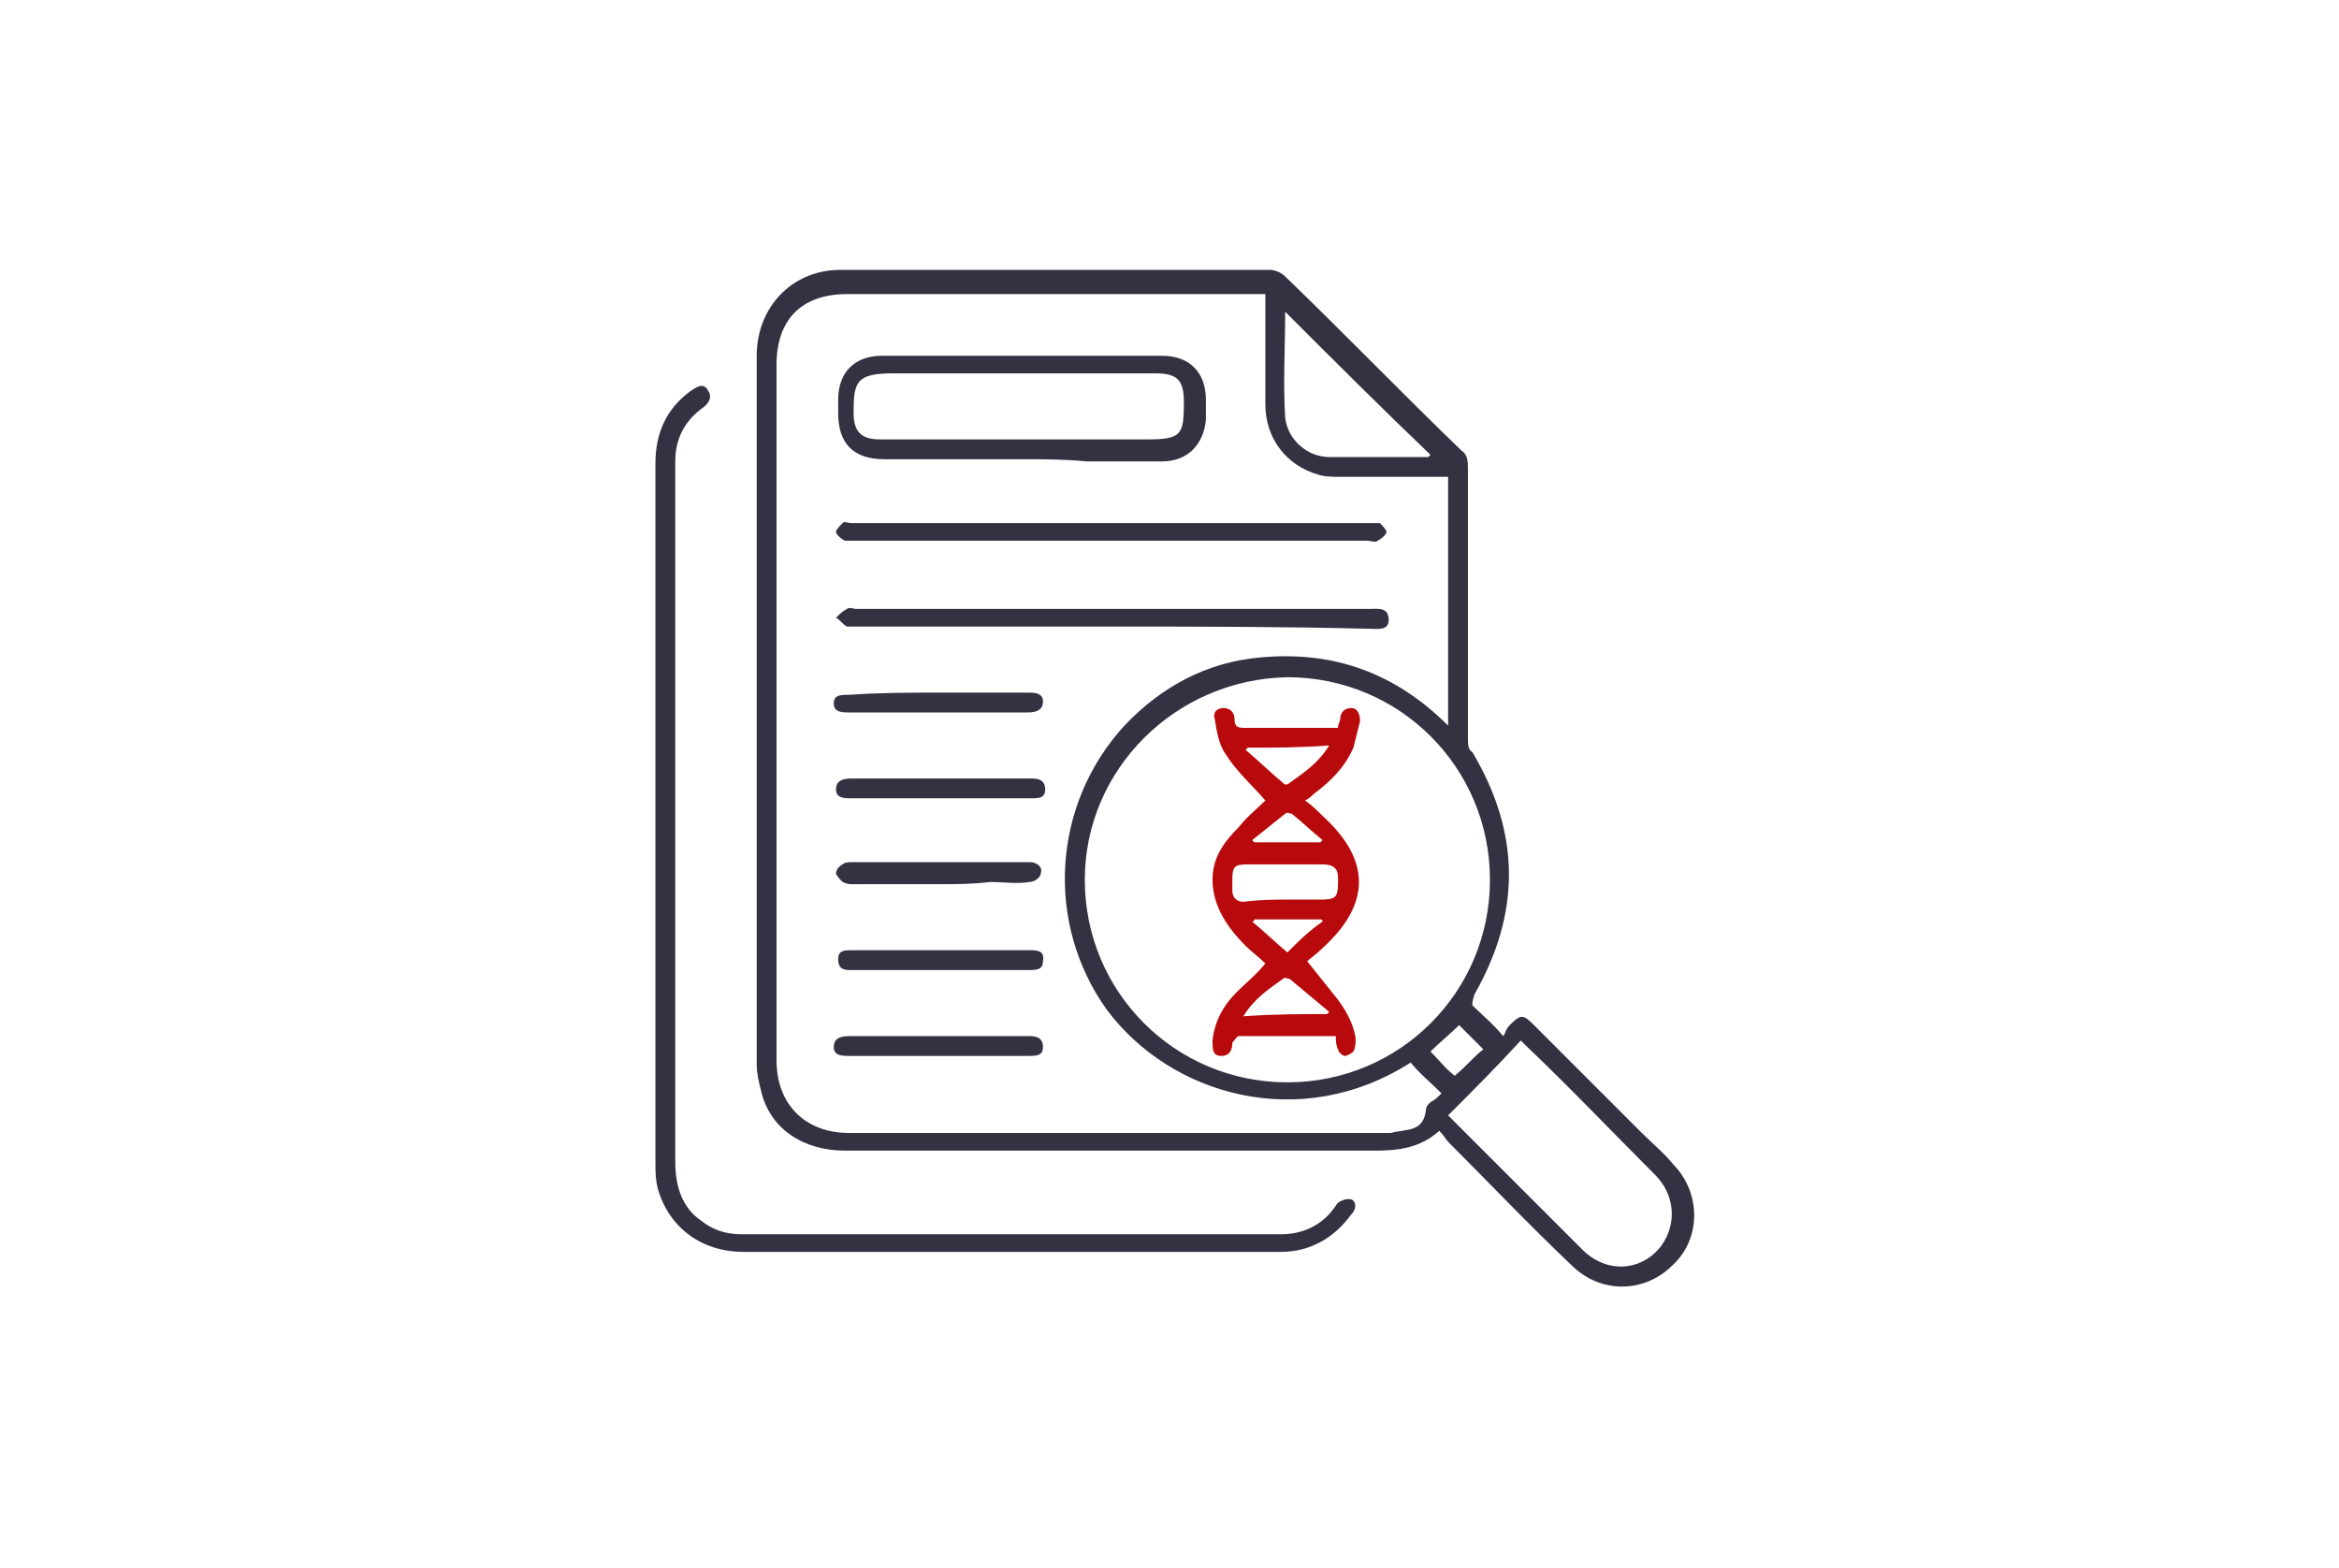 <?xml version="1.0" encoding="UTF-8"?>
<svg xmlns="http://www.w3.org/2000/svg" width="182" height="122" viewBox="0 0 182 122" fill="none">
  <path d="M114.564 78.225C115.249 78.91 116.106 79.596 116.963 80.624C117.134 80.452 117.134 80.11 117.477 79.767C118.333 78.91 118.505 78.91 119.361 79.767C122.103 82.508 125.015 85.421 127.756 88.162C128.613 89.019 129.47 89.704 130.155 90.561C132.382 92.788 132.382 96.386 130.155 98.442C127.928 100.67 124.501 100.67 122.274 98.442C119.019 95.358 115.935 92.103 112.679 88.848C112.508 88.676 112.337 88.334 111.994 87.991C110.109 89.704 107.882 89.533 105.655 89.533C92.291 89.533 79.098 89.533 65.734 89.533C62.479 89.533 59.909 87.82 59.224 84.907C59.052 84.222 58.881 83.536 58.881 82.851C58.881 64.518 58.881 46.014 58.881 27.682C58.881 23.913 61.622 21 65.391 21C76.528 21 87.665 21 98.801 21C99.144 21 99.658 21.171 100.001 21.514C104.627 25.969 109.081 30.595 113.707 35.049C114.221 35.392 114.221 35.906 114.221 36.591C114.221 43.616 114.221 50.469 114.221 57.494C114.221 57.837 114.221 58.35 114.564 58.522C118.333 64.861 118.333 71.029 114.735 77.368C114.564 77.882 114.564 78.054 114.564 78.225ZM98.459 22.885C98.116 22.885 97.773 22.885 97.431 22.885C86.979 22.885 76.357 22.885 65.906 22.885C62.307 22.885 60.423 24.941 60.423 28.367C60.423 46.357 60.423 64.518 60.423 82.508C60.423 85.935 62.65 88.162 66.077 88.162C79.783 88.162 93.49 88.162 107.368 88.162C107.711 88.162 108.053 88.162 108.225 88.162C109.424 87.82 110.795 88.162 110.966 86.278C110.966 86.106 111.137 85.935 111.309 85.764C111.651 85.592 111.823 85.421 112.165 85.078C111.309 84.222 110.452 83.536 109.767 82.68C101.2 88.162 91.091 85.25 86.123 78.568C81.325 71.886 81.839 62.634 87.493 56.466C90.406 53.382 94.004 51.497 98.116 51.154C103.77 50.641 108.567 52.354 112.679 56.466C112.679 49.955 112.679 43.616 112.679 37.105C109.938 37.105 107.197 37.105 104.455 37.105C103.77 37.105 103.085 37.105 102.571 36.934C100.172 36.249 98.459 34.193 98.459 31.451C98.459 28.71 98.459 25.797 98.459 22.885ZM84.409 68.459C84.409 77.197 91.434 84.222 100.172 84.222C108.91 84.222 115.935 77.197 115.935 68.459C115.935 59.721 108.91 52.697 100.172 52.697C91.434 52.868 84.409 59.892 84.409 68.459ZM112.679 86.792C114.393 88.505 116.106 90.218 117.819 91.932C119.533 93.645 121.417 95.53 123.131 97.243C125.015 99.128 127.756 98.956 129.298 96.9C130.498 95.187 130.326 92.96 128.784 91.418C125.358 87.991 122.103 84.564 118.676 81.309C118.505 81.138 118.505 81.138 118.333 80.966C116.449 83.022 114.564 84.907 112.679 86.792ZM100.001 24.255C100.001 26.997 99.829 29.738 100.001 32.479C100.172 34.193 101.714 35.563 103.427 35.563C105.997 35.563 108.567 35.563 111.137 35.563C111.137 35.563 111.137 35.563 111.309 35.392C107.539 31.794 103.77 28.025 100.001 24.255ZM111.309 81.823C111.994 82.508 112.508 83.194 113.193 83.708C114.05 83.022 114.735 82.166 115.421 81.652C114.735 80.966 114.05 80.281 113.536 79.767C112.851 80.452 111.994 81.138 111.309 81.823Z" fill="#333142"></path>
  <path d="M78.756 97.414C71.731 97.414 64.878 97.414 57.853 97.414C54.598 97.414 52.028 95.529 51.171 92.445C51 91.76 51 91.075 51 90.389C51 72.228 51 54.067 51 36.077C51 33.678 51.857 31.794 53.741 30.423C54.255 30.08 54.769 29.738 55.112 30.423C55.455 30.937 55.112 31.451 54.598 31.794C53.227 32.822 52.542 34.192 52.542 35.906C52.542 36.077 52.542 36.248 52.542 36.42C52.542 54.41 52.542 72.4 52.542 90.389C52.542 92.274 53.056 93.987 54.598 95.015C55.455 95.701 56.483 96.043 57.682 96.043C71.731 96.043 85.609 96.043 99.658 96.043C101.372 96.043 102.914 95.358 103.942 93.816C104.113 93.473 104.627 93.302 104.97 93.302C105.484 93.302 105.655 93.987 105.141 94.501C103.77 96.386 101.886 97.414 99.658 97.414C92.976 97.414 86.294 97.414 79.784 97.414C79.612 97.414 79.27 97.414 78.756 97.414Z" fill="#333142"></path>
  <path d="M79.44 35.734C75.842 35.734 72.416 35.734 68.818 35.734C66.419 35.734 65.22 34.535 65.22 32.136C65.22 31.794 65.22 31.451 65.22 31.108C65.22 28.881 66.59 27.682 68.646 27.682C75.842 27.682 83.21 27.682 90.406 27.682C92.633 27.682 93.832 29.052 93.832 31.108C93.832 31.622 93.832 32.136 93.832 32.65C93.661 34.535 92.462 35.906 90.406 35.906C88.521 35.906 86.636 35.906 84.58 35.906C82.867 35.734 81.154 35.734 79.44 35.734ZM79.44 34.192C82.696 34.192 85.951 34.192 89.206 34.192C91.948 34.192 92.119 33.85 92.119 31.28C92.119 29.566 91.605 29.052 89.892 29.052C83.038 29.052 76.356 29.052 69.503 29.052C66.59 29.052 66.419 29.738 66.419 32.136C66.419 33.678 67.104 34.192 68.475 34.192C72.416 34.192 76.014 34.192 79.44 34.192Z" fill="#333142"></path>
  <path d="M86.466 48.756C79.784 48.756 73.274 48.756 66.592 48.756C66.421 48.756 66.078 48.756 65.906 48.756C65.564 48.584 65.392 48.242 65.05 48.071C65.392 47.728 65.564 47.556 65.906 47.385C66.078 47.214 66.421 47.385 66.592 47.385C79.956 47.385 93.148 47.385 106.512 47.385C107.198 47.385 108.054 47.214 108.054 48.242C108.054 49.099 107.198 48.927 106.512 48.927C99.83 48.756 93.148 48.756 86.466 48.756Z" fill="#333142"></path>
  <path d="M86.638 42.074C79.956 42.074 73.274 42.074 66.592 42.074C66.249 42.074 65.906 42.074 65.735 42.074C65.392 41.902 65.05 41.56 65.05 41.388C65.05 41.217 65.392 40.874 65.564 40.703C65.735 40.532 65.906 40.703 66.249 40.703C79.784 40.703 93.148 40.703 106.684 40.703C106.855 40.703 107.198 40.703 107.369 40.703C107.54 40.874 107.883 41.217 107.883 41.388C107.883 41.56 107.54 41.902 107.198 42.074C107.026 42.245 106.684 42.074 106.341 42.074C99.83 42.074 93.32 42.074 86.638 42.074Z" fill="#333142"></path>
  <path d="M73.102 68.801C70.875 68.801 68.648 68.801 66.421 68.801C66.078 68.801 65.906 68.801 65.564 68.63C65.392 68.459 65.05 68.116 65.05 67.945C65.05 67.773 65.221 67.431 65.564 67.259C65.735 67.088 66.078 67.088 66.249 67.088C70.704 67.088 75.33 67.088 79.784 67.088C79.956 67.088 80.127 67.088 80.127 67.088C80.641 67.088 81.155 67.431 80.984 67.945C80.984 68.287 80.47 68.63 80.127 68.63C79.099 68.801 78.071 68.63 77.043 68.63C75.672 68.801 74.473 68.801 73.102 68.801Z" fill="#333142"></path>
  <path d="M73.102 60.578C75.501 60.578 77.728 60.578 80.127 60.578C80.641 60.578 81.326 60.578 81.326 61.435C81.326 62.12 80.812 62.12 80.127 62.12C75.501 62.12 70.875 62.12 66.249 62.12C65.735 62.12 65.05 62.12 65.05 61.435C65.05 60.749 65.564 60.578 66.249 60.578C68.477 60.578 70.704 60.578 73.102 60.578Z" fill="#333142"></path>
  <path d="M73.101 82.165C70.702 82.165 68.475 82.165 66.076 82.165C65.562 82.165 64.877 82.165 64.877 81.48C64.877 80.795 65.391 80.624 66.076 80.624C70.702 80.624 75.328 80.624 79.954 80.624C80.468 80.624 81.153 80.624 81.153 81.48C81.153 82.165 80.639 82.165 79.954 82.165C77.727 82.165 75.5 82.165 73.101 82.165Z" fill="#333142"></path>
  <path d="M73.101 53.895C75.328 53.895 77.727 53.895 79.954 53.895C80.468 53.895 81.153 53.895 81.153 54.581C81.153 55.266 80.639 55.438 79.954 55.438C75.328 55.438 70.702 55.438 66.076 55.438C65.562 55.438 64.877 55.438 64.877 54.752C64.877 54.067 65.391 54.067 66.076 54.067C68.475 53.895 70.874 53.895 73.101 53.895Z" fill="#333142"></path>
  <path d="M73.101 75.483C70.874 75.483 68.475 75.483 66.248 75.483C65.734 75.483 65.22 75.483 65.22 74.627C65.22 73.941 65.734 73.941 66.248 73.941C70.874 73.941 75.5 73.941 80.126 73.941C80.64 73.941 81.325 73.941 81.154 74.798C81.154 75.483 80.64 75.483 79.954 75.483C77.727 75.483 75.328 75.483 73.101 75.483Z" fill="#333142"></path>
  <path d="M98.459 62.291C97.431 61.092 96.231 60.064 95.375 58.693C94.861 58.008 94.689 56.98 94.518 55.952C94.347 55.438 94.689 55.095 95.203 55.095C95.717 55.095 96.06 55.438 96.06 55.952C96.06 56.637 96.403 56.637 96.917 56.637C99.315 56.637 101.714 56.637 104.113 56.637C104.113 56.294 104.284 56.123 104.284 55.952C104.284 55.438 104.627 55.095 105.141 55.095C105.655 55.095 105.826 55.609 105.826 56.123C105.655 56.809 105.483 57.494 105.312 58.179C104.627 59.721 103.599 60.749 102.228 61.777C102.057 61.949 101.885 62.12 101.543 62.291C102.057 62.634 102.571 63.148 102.913 63.49C106.683 66.917 106.683 70.344 102.913 73.77C102.399 74.284 101.885 74.627 101.714 74.798C102.399 75.655 103.085 76.512 103.77 77.368C104.627 78.396 105.312 79.596 105.483 80.795C105.483 81.138 105.483 81.48 105.312 81.823C105.141 81.994 104.798 82.166 104.627 82.166C104.455 82.166 104.113 81.823 104.113 81.652C103.941 81.309 103.941 80.966 103.941 80.624C101.371 80.624 98.801 80.624 96.403 80.624C96.231 80.624 96.06 80.966 95.889 81.138C95.889 81.652 95.717 82.166 95.032 82.166C94.347 82.166 94.347 81.652 94.347 80.966C94.518 79.424 95.203 78.225 96.231 77.197C96.917 76.512 97.773 75.826 98.459 74.97C97.945 74.456 97.431 74.113 96.917 73.599C95.546 72.228 94.347 70.515 94.347 68.459C94.347 66.746 95.203 65.546 96.403 64.347C97.088 63.49 97.945 62.805 98.459 62.291ZM100.172 70.001C101.029 70.001 101.885 70.001 102.742 70.001C103.941 70.001 104.113 69.83 104.113 68.63C104.113 68.459 104.113 68.288 104.113 68.288C104.113 67.602 103.77 67.26 102.913 67.26C101.029 67.26 99.144 67.26 97.088 67.26C96.06 67.26 95.889 67.431 95.889 68.459C95.889 68.802 95.889 69.144 95.889 69.316C95.889 69.83 96.231 70.172 96.745 70.172C98.116 70.001 99.144 70.001 100.172 70.001ZM103.256 78.91L103.427 78.739C102.399 77.882 101.371 77.026 100.343 76.169C100.172 76.169 100.001 75.998 99.829 76.169C98.63 77.026 97.602 77.711 96.745 79.082C99.144 78.91 101.2 78.91 103.256 78.91ZM97.088 58.179L96.917 58.35C97.945 59.207 98.801 60.064 99.829 60.92C100.001 61.092 100.172 61.092 100.343 60.92C101.543 60.064 102.571 59.379 103.427 58.008C101.2 58.179 99.144 58.179 97.088 58.179ZM102.913 71.714C102.913 71.714 102.913 71.543 102.742 71.543C101.029 71.543 99.315 71.543 97.602 71.543C97.602 71.543 97.602 71.714 97.431 71.714C98.287 72.4 99.144 73.256 100.172 74.113C101.029 73.256 101.885 72.4 102.913 71.714ZM102.742 65.546L102.913 65.375C102.057 64.69 101.371 64.004 100.515 63.319C100.343 63.319 100.172 63.148 100.001 63.319C99.144 64.004 98.287 64.69 97.431 65.375L97.602 65.546C99.315 65.546 101.029 65.546 102.742 65.546Z" fill="#B80A0C"></path>
</svg>
